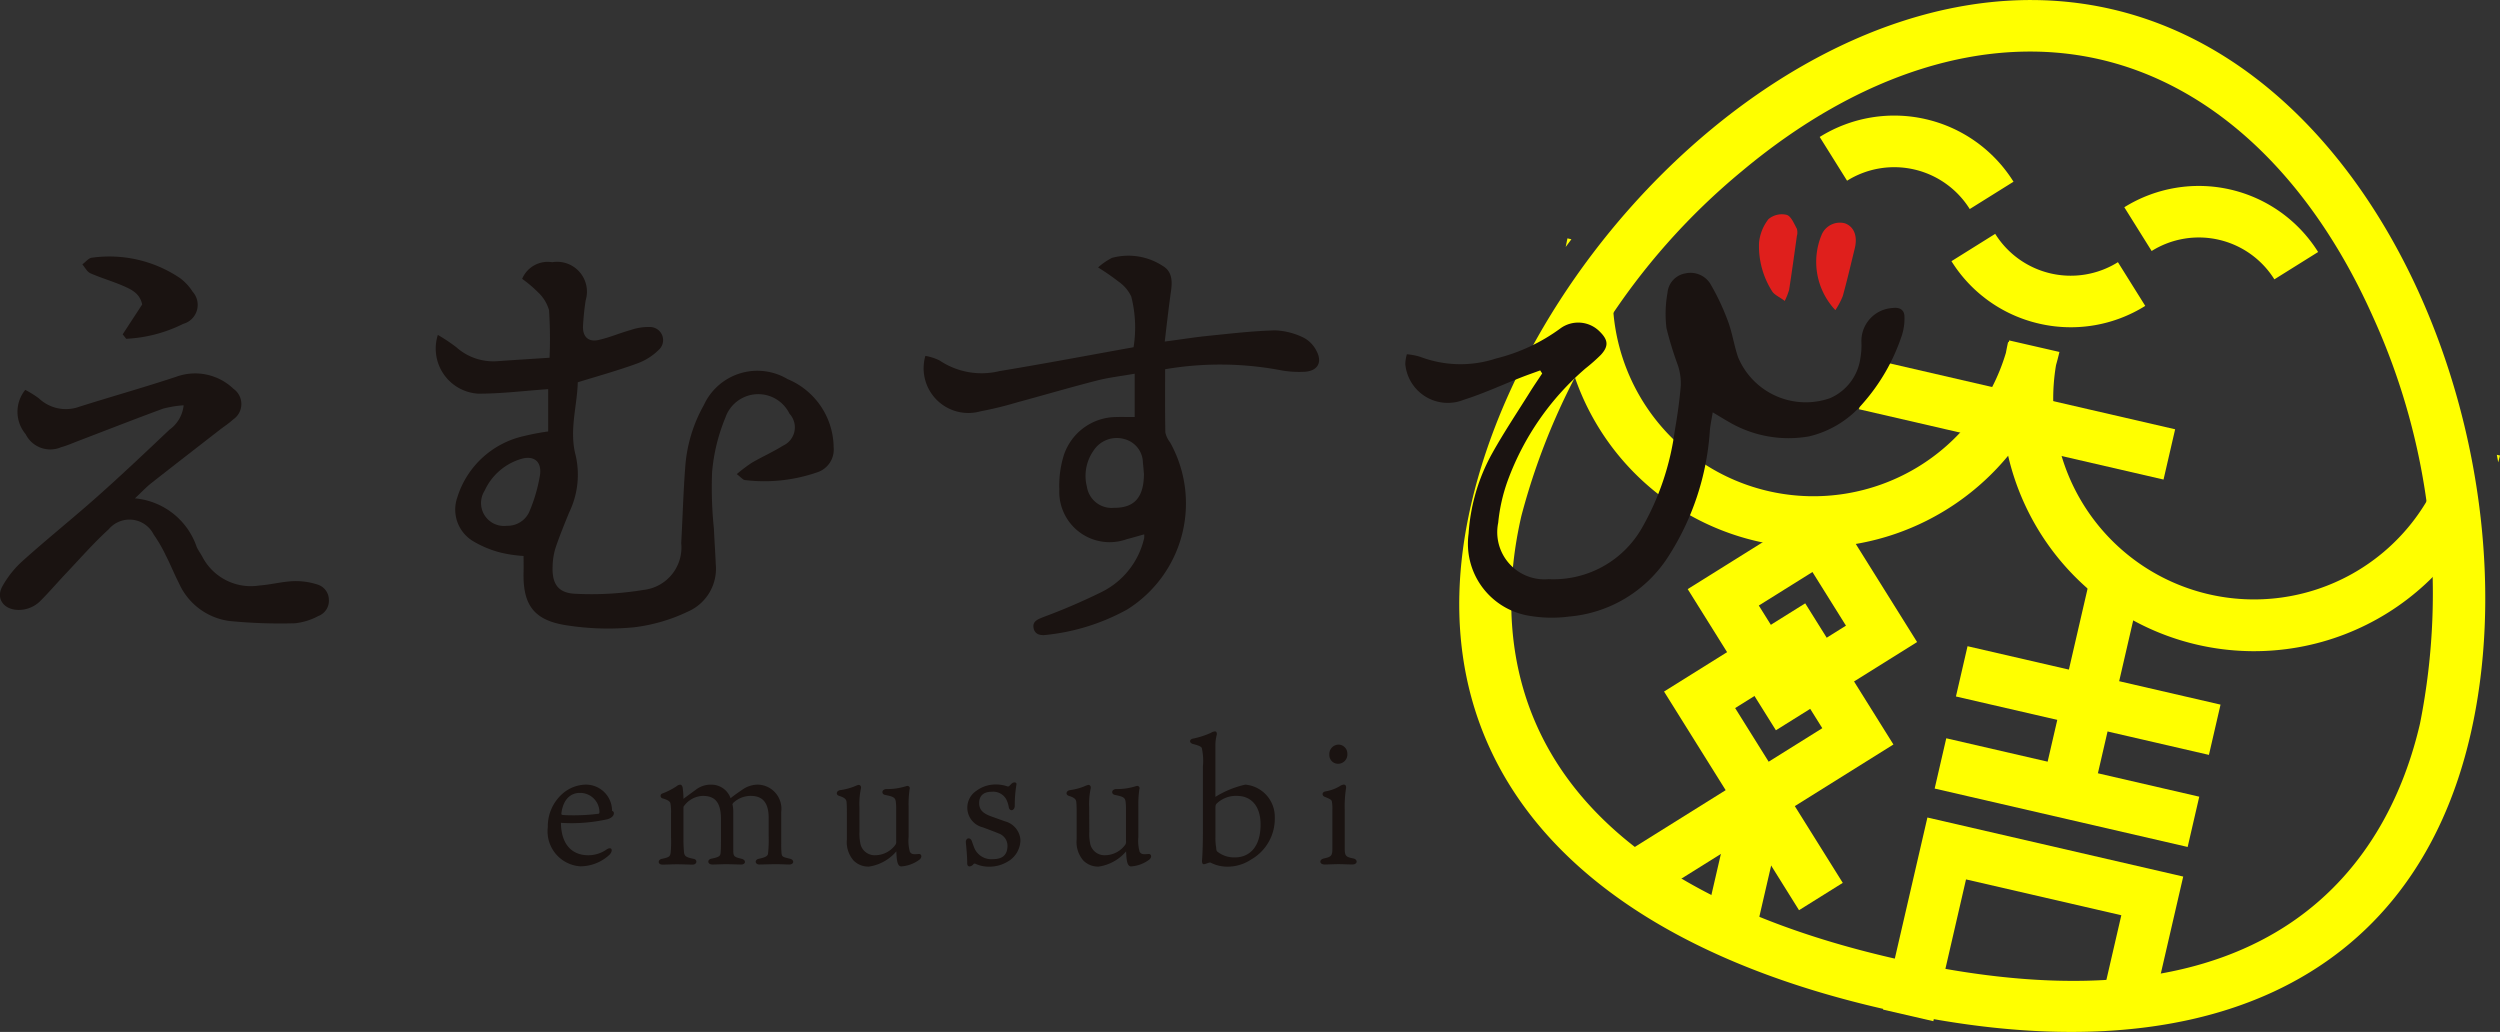 <svg xmlns="http://www.w3.org/2000/svg" width="122.347" height="50.5" viewBox="0 0 122.347 50.5">
  <rect x="0" y="0" width="122.347" height="50.5" fill="#333333" stroke="none"/>
  <g id="グループ_2194" data-name="グループ 2194" transform="translate(-2542.727 -18971.75)">
    <g id="グループ_2193" data-name="グループ 2193" transform="translate(2481.727 18916.594)">
      <g id="グループ_61" data-name="グループ 61" transform="translate(137.602 60.809)">
        <path id="パス_30" data-name="パス 30" d="M572.606,650.868a6.862,6.862,0,0,1-4.29-3.056l2.141-1.338a4.359,4.359,0,0,0,6.006,1.387L577.8,650A6.864,6.864,0,0,1,572.606,650.868Z" transform="translate(-549.416 -640.683)" fill="#ff0"/>
        <g id="グループ_58" data-name="グループ 58" transform="translate(12.452)">
          <path id="パス_31" data-name="パス 31" d="M553.095,634.793l-1.339-2.141a6.882,6.882,0,0,1,9.485,2.19l-2.142,1.338a4.357,4.357,0,0,0-6.005-1.386Z" transform="translate(-551.756 -631.602)" fill="#ff0"/>
          <path id="パス_32" data-name="パス 32" d="M597.388,645.025a4.359,4.359,0,0,0-6.006-1.387l-1.338-2.141a6.891,6.891,0,0,1,9.485,2.19Z" transform="translate(-575.137 -637.007)" fill="#ff0"/>
        </g>
        <rect id="長方形_50" data-name="長方形 50" width="2.525" height="15.3" transform="translate(14.371 14.374) rotate(-77)" fill="#ff0"/>
        <g id="グループ_59" data-name="グループ 59" transform="translate(3.141 18.861)">
          <rect id="長方形_51" data-name="長方形 51" width="2.525" height="12.707" transform="translate(15.978 9.571) rotate(-77)" fill="#ff0"/>
          <rect id="長方形_52" data-name="長方形 52" width="2.525" height="12.707" transform="translate(14.937 14.077) rotate(-77)" fill="#ff0"/>
          <rect id="長方形_53" data-name="長方形 53" width="10.47" height="2.525" transform="translate(20.125 14.237) rotate(-77)" fill="#ff0"/>
          <rect id="長方形_54" data-name="長方形 54" width="7.657" height="2.525" transform="translate(3.615 21) rotate(-77)" fill="#ff0"/>
          <path id="パス_33" data-name="パス 33" d="M536.506,704.145l-4.317-6.909,6.909-4.317,4.317,6.908Zm-.837-6.1,1.64,2.625,2.625-1.64-1.641-2.625Z" transform="translate(-530.496 -687.907)" fill="#ff0"/>
          <path id="パス_34" data-name="パス 34" d="M529.179,719.443l-1.338-2.141,6.792-4.244,3.648,5.838-2.141,1.338-2.31-3.7Z" transform="translate(-527.841 -700.204)" fill="#ff0"/>
          <path id="パス_35" data-name="パス 35" d="M539.479,691.269l-4.317-6.909,6.909-4.317,4.317,6.908Zm-.837-6.105,1.64,2.625,2.625-1.64-1.64-2.625Z" transform="translate(-532.311 -680.044)" fill="#ff0"/>
          <path id="パス_36" data-name="パス 36" d="M562.179,729.8l-2.461-.568,2.171-9.4,12.519,2.89-1.355,5.868-2.461-.568.787-3.407-7.6-1.754Z" transform="translate(-547.307 -704.338)" fill="#ff0"/>
        </g>
        <g id="グループ_60" data-name="グループ 60" transform="translate(0 6.012)">
          <path id="パス_37" data-name="パス 37" d="M529.141,664.123a12.366,12.366,0,0,0,12.307-4.18,12.351,12.351,0,0,0,21.987,4.526,35.649,35.649,0,0,0-.594-4.321,9.828,9.828,0,0,1-19.048-4.646q.09-.315.165-.638L541.5,654.3c-.007.029-.015.057-.022.086l-.032-.007c-.04.175-.075.35-.107.526a9.827,9.827,0,0,1-19.152-4.153,35.675,35.675,0,0,0-2.409,3.586A12.372,12.372,0,0,0,529.141,664.123Z" transform="translate(-519.774 -649.305)" fill="#ff0"/>
          <path id="パス_38" data-name="パス 38" d="M636.935,674.619c.029-.111.06-.222.087-.335l-.155-.036C636.891,674.371,636.913,674.5,636.935,674.619Z" transform="translate(-591.277 -663.656)" fill="#ff0"/>
          <path id="パス_39" data-name="パス 39" d="M520.109,647.088l-.194-.045c-.032.141-.059.281-.086.421C519.922,647.339,520.015,647.213,520.109,647.088Z" transform="translate(-519.808 -647.043)" fill="#ff0"/>
        </g>
      </g>
      <path id="パス_40" data-name="パス 40" d="M527.089,666.434c-15.538-3.587-22.849-12.579-20.058-24.669,3.124-13.532,17.8-27.358,31.348-24.231s20.677,21.989,17.553,35.52C553.14,665.145,542.627,670.021,527.089,666.434Zm10.721-46.44c-5.555-1.282-11.778.657-17.521,5.461a32.664,32.664,0,0,0-10.8,16.877c-1.428,6.186-.967,17.224,18.165,21.641s24.385-5.3,25.814-11.487a32.666,32.666,0,0,0-2.306-19.9C548.108,625.747,543.366,621.277,537.811,619.994Z" transform="translate(-374.034 -561.929)" fill="#ff0"/>
      <g id="グループ_64" data-name="グループ 64" transform="translate(87.809 90.949)">
        <g id="グループ_63" data-name="グループ 63">
          <path id="パス_41" data-name="パス 41" d="M393.871,719.162a1.566,1.566,0,0,0,.906-.291c.251-.154.324.072.121.275a2.111,2.111,0,0,1-1.416.558,1.716,1.716,0,0,1-1.594-1.918,2.127,2.127,0,0,1,.7-1.619,1.771,1.771,0,0,1,1.133-.461,1.278,1.278,0,0,1,1.311,1.279c.049.024.089.049.089.121,0,.146-.162.251-.308.292a8.057,8.057,0,0,1-2.282.178C392.543,718.652,393.086,719.162,393.871,719.162Zm-1.27-1.974a2.739,2.739,0,0,0,.3.016,9.667,9.667,0,0,0,1.473-.073c.033-.016.041-.048.041-.089a.944.944,0,0,0-.963-.931c-.429,0-.81.291-.9,1C392.551,717.163,392.56,717.179,392.6,717.187Z" transform="translate(-391.888 -713.1)" fill="#1a1311"/>
          <path id="パス_42" data-name="パス 42" d="M410,715.9a1.328,1.328,0,0,1,.7-.194,1.182,1.182,0,0,1,1.125,1.327v1.53a4.6,4.6,0,0,0,.016.518c.024.162.073.17.413.251.227.057.2.283-.032.283-.178,0-.38-.016-.688-.016-.162,0-.632.016-.777.016-.226,0-.251-.243-.016-.283.356-.073.421-.154.437-.243a6.158,6.158,0,0,0,.032-.841v-.907c0-.826-.356-1.084-.882-1.084a1.248,1.248,0,0,0-.858.348c-.016.033-.033.049-.033.065a1.431,1.431,0,0,1,.041.364v1.854c0,.324.024.356.4.445.243.057.219.283-.016.283-.121,0-.518-.016-.736-.016s-.51.016-.672.016c-.243,0-.275-.251-.024-.291.388-.081.412-.138.429-.292.008-.081.016-.251.016-.566V717.39c0-.874-.34-1.133-.89-1.133a1.191,1.191,0,0,0-.906.478c-.04.04-.04.072-.04.137v1.5c0,.307.016.51.024.6.016.218.065.283.47.365.2.032.186.283-.049.283-.146,0-.542-.016-.761-.016s-.51.016-.712.016c-.235,0-.243-.243-.024-.283.356-.081.4-.1.429-.332a5.761,5.761,0,0,0,.016-.712V717.1a2.376,2.376,0,0,0-.024-.445c-.008-.089-.057-.178-.389-.276a.124.124,0,0,1,0-.243,3.567,3.567,0,0,0,.68-.348.316.316,0,0,1,.178-.081c.057,0,.105.057.122.137a4.243,4.243,0,0,1,.041.559c.089-.073.315-.235.623-.461a1.183,1.183,0,0,1,.744-.235.994.994,0,0,1,.939.664C409.5,716.24,409.783,716.046,410,715.9Z" transform="translate(-400.401 -713.1)" fill="#1a1311"/>
          <path id="パス_43" data-name="パス 43" d="M429.326,718a2.484,2.484,0,0,0,.049.631.714.714,0,0,0,.744.542,1.224,1.224,0,0,0,.971-.518.256.256,0,0,0,.032-.17v-1.562a2.84,2.84,0,0,0-.016-.348c-.024-.2-.081-.267-.51-.348-.21-.032-.2-.283.049-.292a2.97,2.97,0,0,0,.777-.089c.137-.032.218-.065.251-.065a.114.114,0,0,1,.105.161,5.207,5.207,0,0,0-.048.842v1.5a1.962,1.962,0,0,0,.065.729c.089.121.162.121.429.1.146-.008.178.154.048.268a1.662,1.662,0,0,1-.9.34c-.2,0-.227-.332-.243-.736a2.171,2.171,0,0,1-1.335.744,1.007,1.007,0,0,1-.761-.3,1.375,1.375,0,0,1-.324-1.028v-1.335c0-.146,0-.315-.016-.494-.009-.105-.057-.21-.356-.3-.186-.056-.146-.251.04-.283a2.984,2.984,0,0,0,.688-.178,1.272,1.272,0,0,1,.219-.081c.073,0,.137.065.113.178a3.653,3.653,0,0,0-.073.923Z" transform="translate(-414.073 -713.113)" fill="#1a1311"/>
          <path id="パス_44" data-name="パス 44" d="M446.352,717.342a1.013,1.013,0,0,1,.753.906,1.229,1.229,0,0,1-.647,1.077,1.717,1.717,0,0,1-.874.235,1.578,1.578,0,0,1-.655-.13c-.049-.024-.089-.04-.138.025-.089.105-.291.162-.291-.065,0-.283-.025-.591-.065-1-.025-.251.226-.3.3-.057.016.049.081.227.114.316a.906.906,0,0,0,.922.542q.7,0,.7-.656a.64.64,0,0,0-.429-.6c-.235-.1-.542-.21-.777-.3a.99.99,0,0,1-.315-1.789,1.571,1.571,0,0,1,.971-.308,1.649,1.649,0,0,1,.534.089c.056.016.065.008.089-.008.057-.04.1-.105.146-.137.1-.073.243-.065.219.065a5.912,5.912,0,0,0-.081,1.02c0,.267-.251.307-.291.089a1.378,1.378,0,0,0-.138-.413.733.733,0,0,0-.7-.349c-.478,0-.615.276-.615.551,0,.372.243.518.551.64Z" transform="translate(-423.975 -712.939)" fill="#1a1311"/>
          <path id="パス_45" data-name="パス 45" d="M458.21,718a2.488,2.488,0,0,0,.048.631.714.714,0,0,0,.744.542,1.224,1.224,0,0,0,.971-.518.256.256,0,0,0,.032-.17v-1.562a2.943,2.943,0,0,0-.016-.348c-.025-.2-.081-.267-.51-.348-.21-.032-.2-.283.048-.292a2.974,2.974,0,0,0,.777-.089c.137-.032.218-.065.251-.065a.114.114,0,0,1,.105.161,5.114,5.114,0,0,0-.049.842v1.5a1.972,1.972,0,0,0,.065.729c.09.121.162.121.429.1.146-.008.178.154.049.268a1.663,1.663,0,0,1-.9.34c-.2,0-.227-.332-.243-.736a2.172,2.172,0,0,1-1.335.744,1.006,1.006,0,0,1-.761-.3,1.373,1.373,0,0,1-.324-1.028v-1.335c0-.146,0-.315-.017-.494-.008-.105-.056-.21-.356-.3-.187-.056-.146-.251.04-.283a2.981,2.981,0,0,0,.688-.178,1.262,1.262,0,0,1,.219-.081c.073,0,.137.065.113.178a3.648,3.648,0,0,0-.073.923Z" transform="translate(-431.71 -713.113)" fill="#1a1311"/>
          <path id="パス_46" data-name="パス 46" d="M475.606,715.285a2.07,2.07,0,0,1-1.174.348,1.765,1.765,0,0,1-.8-.194c-.065-.032-.235.065-.324.073s-.114-.073-.1-.227c.025-.3.04-.9.04-1.425v-3.124a2.918,2.918,0,0,0-.056-.915c-.041-.065-.13-.113-.413-.186-.211-.049-.218-.243.016-.275a4.074,4.074,0,0,0,.841-.275.478.478,0,0,1,.2-.072c.073,0,.105.065.089.17a1.907,1.907,0,0,0-.065.486v2.55a4.646,4.646,0,0,1,1.465-.6,1.583,1.583,0,0,1,1.441,1.611A2.3,2.3,0,0,1,475.606,715.285Zm-.7-3.116a1.358,1.358,0,0,0-.98.373c-.056.048-.065.113-.065.218v1.433a2.705,2.705,0,0,0,.032.486c.016.121.008.178.073.227a1.321,1.321,0,0,0,.841.275c.753,0,1.263-.55,1.263-1.6C476.075,712.7,475.638,712.17,474.91,712.17Z" transform="translate(-441.188 -709.013)" fill="#1a1311"/>
          <path id="パス_47" data-name="パス 47" d="M489.207,716.543c-.276,0-.284-.251-.025-.3.348-.073.4-.138.4-.478v-1.878a2.217,2.217,0,0,0-.016-.364c-.008-.129-.032-.162-.356-.291-.146-.057-.154-.235.04-.268a2.037,2.037,0,0,0,.688-.251.428.428,0,0,1,.2-.081c.081,0,.13.057.113.178a5.669,5.669,0,0,0-.065,1.036v1.878c0,.38.032.445.4.518.251.041.251.3-.032.3-.2,0-.4-.016-.688-.016C489.644,716.527,489.352,716.543,489.207,716.543Zm1.108-5.423a.457.457,0,0,1-.453.494.428.428,0,0,1-.429-.453.461.461,0,0,1,.453-.486A.44.44,0,0,1,490.315,711.12Z" transform="translate(-451.186 -710.028)" fill="#1a1311"/>
        </g>
      </g>
      <g id="グループ_68" data-name="グループ 68" transform="translate(61 65.641)">
        <path id="パス_48" data-name="パス 48" d="M383.393,654.713a21.7,21.7,0,0,0-.026-2.33,1.937,1.937,0,0,0-.554-.888,6.168,6.168,0,0,0-.762-.643,1.36,1.36,0,0,1,1.471-.814,1.461,1.461,0,0,1,1.638,1.865,12.678,12.678,0,0,0-.131,1.285c-.012.5.265.764.75.658.538-.117,1.05-.343,1.583-.489a2.637,2.637,0,0,1,.985-.146.641.641,0,0,1,.4,1.107,2.912,2.912,0,0,1-1.073.679c-.92.335-1.867.6-2.9.917-.031,1.173-.431,2.367-.1,3.593a4.232,4.232,0,0,1-.326,2.786c-.23.57-.466,1.138-.661,1.72a3.3,3.3,0,0,0-.145.906c-.034.869.269,1.318,1.142,1.347a15.655,15.655,0,0,0,3.3-.189,2.088,2.088,0,0,0,1.852-2.29c.069-1.23.1-2.461.194-3.689a7.223,7.223,0,0,1,.916-3.073,2.882,2.882,0,0,1,4.095-1.266,3.652,3.652,0,0,1,2.254,3.329,1.169,1.169,0,0,1-.794,1.229,7.881,7.881,0,0,1-3.547.383c-.1-.011-.19-.133-.4-.291a7.865,7.865,0,0,1,.728-.551c.5-.294,1.043-.531,1.537-.842a.983.983,0,0,0,.315-1.565,1.7,1.7,0,0,0-3.136.193,8.973,8.973,0,0,0-.651,2.666,19.449,19.449,0,0,0,.088,2.763c.026.584.068,1.168.092,1.752a2.288,2.288,0,0,1-1.376,2.317,8.422,8.422,0,0,1-2.63.764,13.132,13.132,0,0,1-3.4-.115c-1.537-.262-2.041-1.033-2-2.6.006-.241,0-.482,0-.776a6.64,6.64,0,0,1-1.079-.155,5.037,5.037,0,0,1-1.427-.592,1.8,1.8,0,0,1-.739-2.113,4.414,4.414,0,0,1,3.227-3,11.5,11.5,0,0,1,1.222-.234V656.25c-1.169.081-2.3.226-3.434.221a2.21,2.21,0,0,1-1.965-2.875,8.335,8.335,0,0,1,.9.6,2.724,2.724,0,0,0,2.043.684C381.7,654.821,382.515,654.77,383.393,654.713Zm-2.091,8.224a1.166,1.166,0,0,0,1.088-.659,7.8,7.8,0,0,0,.536-1.832c.093-.676-.325-.979-.974-.765a2.858,2.858,0,0,0-1.737,1.54A1.122,1.122,0,0,0,381.3,662.937Z" transform="translate(-356.498 -647.691)" fill="#1a1311"/>
        <path id="パス_49" data-name="パス 49" d="M449.452,657.108v-2.12c-.661.117-1.263.184-1.845.333-1.309.336-2.606.717-3.911,1.07a17.672,17.672,0,0,1-1.788.437,2.19,2.19,0,0,1-2.7-2.712,2.531,2.531,0,0,1,.7.226,3.681,3.681,0,0,0,2.922.519c2.18-.359,4.352-.771,6.567-1.169a6.1,6.1,0,0,0-.113-2.481,1.832,1.832,0,0,0-.623-.731,11.618,11.618,0,0,0-1-.693,3.148,3.148,0,0,1,.683-.469,3.078,3.078,0,0,1,2.477.392c.466.273.477.742.409,1.228-.11.783-.2,1.571-.306,2.476.782-.1,1.438-.21,2.1-.276,1.1-.111,2.2-.244,3.308-.271a3.44,3.44,0,0,1,1.4.364,1.466,1.466,0,0,1,.619.645c.3.561.05.982-.584,1.017a4.989,4.989,0,0,1-1.195-.08,15.967,15.967,0,0,0-5.63-.044c0,1.017-.01,2.055.011,3.092a1.2,1.2,0,0,0,.232.489,6.126,6.126,0,0,1-2.1,8.177,10.417,10.417,0,0,1-3.931,1.24c-.293.044-.594,0-.652-.343s.246-.43.511-.538a29.759,29.759,0,0,0,2.79-1.2,3.908,3.908,0,0,0,2.115-2.662,1.318,1.318,0,0,0,0-.174c-.3.082-.573.165-.854.236a2.465,2.465,0,0,1-3.3-2.433,5.04,5.04,0,0,1,.181-1.545,2.721,2.721,0,0,1,2.591-2C448.813,657.1,449.089,657.108,449.452,657.108Zm.453,2.79c-.012-.138-.027-.352-.051-.565a1.207,1.207,0,0,0-.9-1.144,1.355,1.355,0,0,0-1.526.578,2.15,2.15,0,0,0-.313,1.759,1.224,1.224,0,0,0,1.325,1.025C449.424,661.561,449.9,661.052,449.905,659.9Z" transform="translate(-393.922 -647.184)" fill="#1a1311"/>
        <g id="グループ_65" data-name="グループ 65" transform="translate(0 2.092)">
          <path id="パス_50" data-name="パス 50" d="M332.018,665.591a5.5,5.5,0,0,0-1,.162c-1.383.508-2.756,1.047-4.133,1.573-.286.109-.568.236-.863.316a1.344,1.344,0,0,1-1.736-.639,1.7,1.7,0,0,1-.019-2.167,4.89,4.89,0,0,1,.672.419,1.919,1.919,0,0,0,1.973.406c1.579-.5,3.174-.947,4.746-1.468a2.71,2.71,0,0,1,2.8.592.911.911,0,0,1-.025,1.505c-.2.188-.438.338-.656.508-1.119.869-2.239,1.734-3.352,2.61-.234.184-.438.407-.79.737a3.525,3.525,0,0,1,3.024,2.385c.079.166.19.317.278.479a2.675,2.675,0,0,0,2.79,1.4c.551-.04,1.1-.187,1.646-.212a3.449,3.449,0,0,1,1.166.156.79.79,0,0,1,.587.751.8.8,0,0,1-.517.8,3.119,3.119,0,0,1-1.135.354,25.363,25.363,0,0,1-3.214-.111,3.16,3.16,0,0,1-2.478-1.865c-.226-.436-.408-.9-.632-1.334a7.052,7.052,0,0,0-.6-1.036,1.326,1.326,0,0,0-2.2-.253c-.749.683-1.419,1.452-2.118,2.189-.4.424-.782.871-1.194,1.285a1.493,1.493,0,0,1-1.164.47c-.663-.032-1.047-.556-.736-1.136a4.844,4.844,0,0,1,1.026-1.283c1.192-1.069,2.444-2.071,3.64-3.135s2.359-2.165,3.522-3.266A1.671,1.671,0,0,0,332.018,665.591Z" transform="translate(-323.031 -658.333)" fill="#1a1311"/>
          <path id="パス_51" data-name="パス 51" d="M335.357,653.171l.954-1.461c-.113-.541-.52-.73-.906-.9-.532-.234-1.1-.394-1.629-.628-.163-.072-.264-.286-.393-.435.158-.114.308-.314.474-.327a6.18,6.18,0,0,1,4.3.995,2.486,2.486,0,0,1,.623.669.964.964,0,0,1-.461,1.575,7,7,0,0,1-2.79.73Z" transform="translate(-329.353 -649.386)" fill="#1a1311"/>
        </g>
        <path id="パス_52" data-name="パス 52" d="M506.266,656.168c-.3.111-.607.216-.906.333-.944.37-1.868.8-2.834,1.105a2.088,2.088,0,0,1-2.861-1.746,1.821,1.821,0,0,1,.077-.482,3.106,3.106,0,0,1,.655.126,5.555,5.555,0,0,0,3.709.081,8.9,8.9,0,0,0,3.157-1.478,1.478,1.478,0,0,1,1.932.177c.4.4.426.7.043,1.12a8.773,8.773,0,0,1-.761.672,13.259,13.259,0,0,0-3.8,5.486,8.447,8.447,0,0,0-.466,2.062,2.307,2.307,0,0,0,2.464,2.76,4.984,4.984,0,0,0,4.558-2.484,13.043,13.043,0,0,0,1.619-4.778c.128-.726.232-1.46.294-2.2a2.845,2.845,0,0,0-.133-.981,17.006,17.006,0,0,1-.568-1.847,5.791,5.791,0,0,1,.052-1.726,1.053,1.053,0,0,1,.885-.949,1.141,1.141,0,0,1,1.211.512,11.476,11.476,0,0,1,.86,1.823c.215.573.3,1.195.5,1.775a3.591,3.591,0,0,0,4.492,2,2.5,2.5,0,0,0,1.492-1.968,3.532,3.532,0,0,0,.051-.736,1.619,1.619,0,0,1,1.533-1.711c.344-.045.569.093.572.424a2.686,2.686,0,0,1-.152.99,9.548,9.548,0,0,1-1.879,3.249,4.955,4.955,0,0,1-2.632,1.619,5.773,5.773,0,0,1-3.92-.7c-.238-.135-.47-.28-.8-.476-.056.357-.125.645-.143.935a12.944,12.944,0,0,1-2.055,6.159,6.407,6.407,0,0,1-4.825,2.9,6.543,6.543,0,0,1-2.024-.049,3.574,3.574,0,0,1-2.9-4.008,9.283,9.283,0,0,1,1.167-3.954c.57-1.02,1.222-1.994,1.841-2.985.191-.305.394-.6.592-.9Z" transform="translate(-430.891 -648.526)" fill="#1a1311"/>
        <g id="グループ_67" data-name="グループ 67" transform="translate(86.072)">
          <g id="グループ_66" data-name="グループ 66">
            <path id="パス_53" data-name="パス 53" d="M545.367,648.254c-.256-.2-.525-.3-.633-.5a4.1,4.1,0,0,1-.623-2.356,2.213,2.213,0,0,1,.462-1.149,1.019,1.019,0,0,1,.888-.209c.217.062.361.429.5.681a.651.651,0,0,1,0,.36c-.122.877-.244,1.754-.378,2.628A3.26,3.26,0,0,1,545.367,648.254Z" transform="translate(-544.097 -644.011)" fill="#df1f1c"/>
            <path id="パス_54" data-name="パス 54" d="M552.229,649.329a3.444,3.444,0,0,1-.675-3.682.969.969,0,0,1,1.135-.569c.451.156.638.625.489,1.23-.191.777-.371,1.557-.585,2.328A3.75,3.75,0,0,1,552.229,649.329Z" transform="translate(-548.48 -644.636)" fill="#df1f1c"/>
          </g>
        </g>
      </g>
    </g>
  </g>
</svg>
